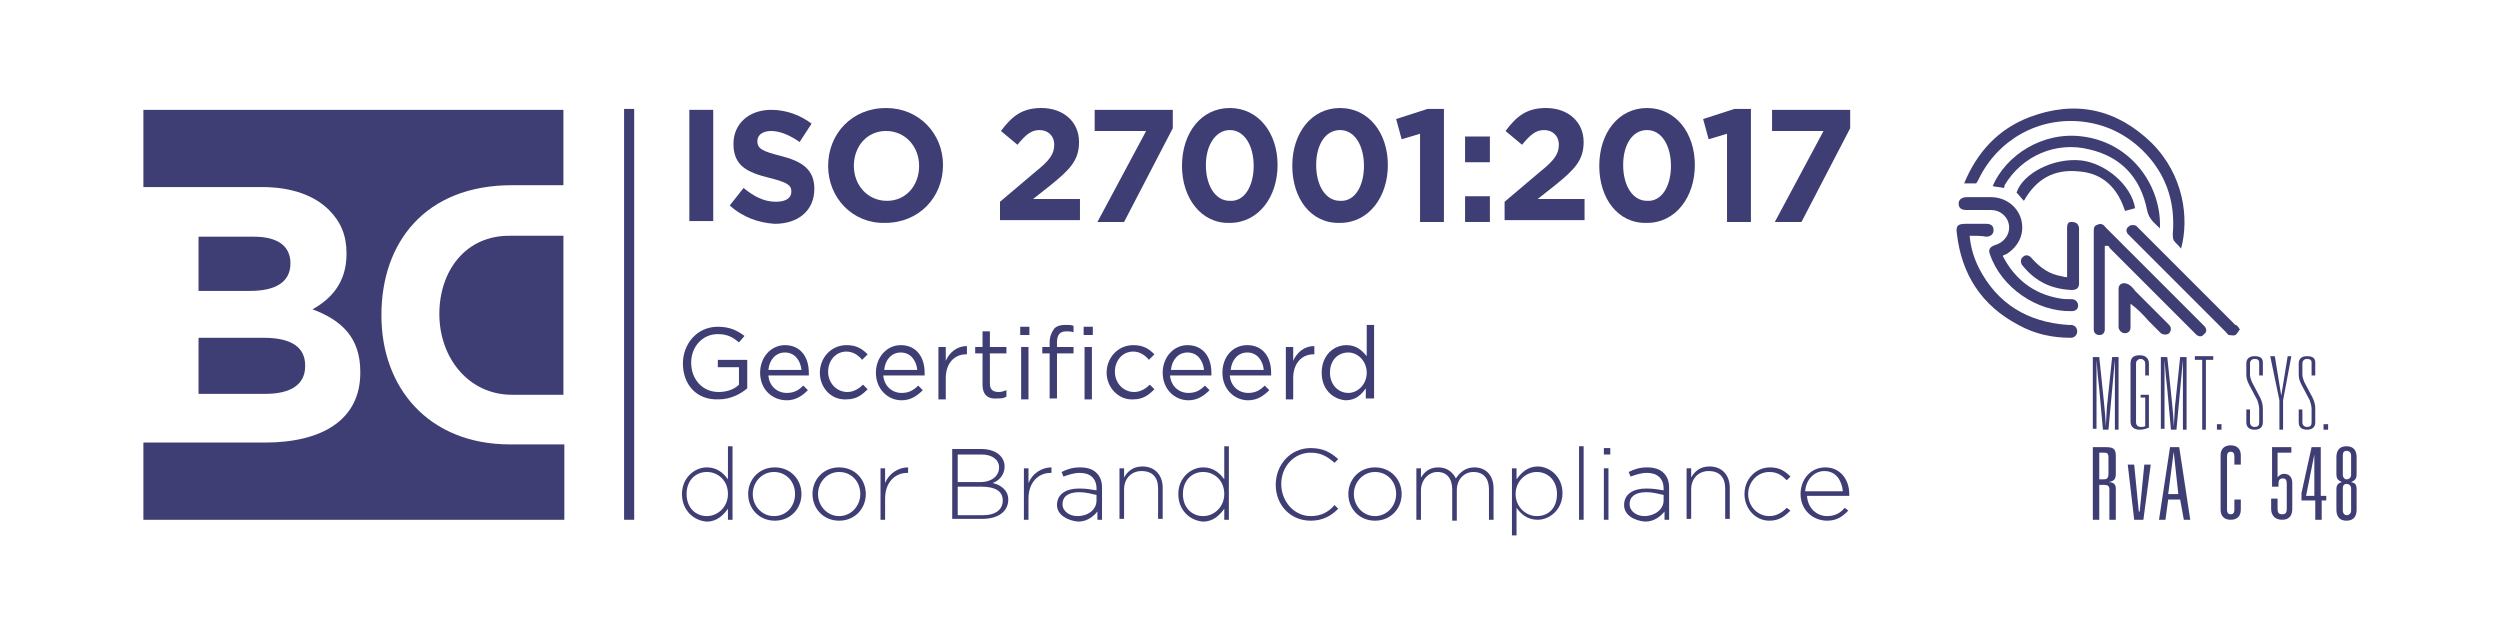 <svg width="272" height="70" viewBox="0 0 272 70" fill="none" xmlns="http://www.w3.org/2000/svg">
<path d="M69 11.851H67.9V56.551H69V11.851Z" fill="#3E3E75"/>
<path d="M77.6 11.951H75V24.051H77.6V11.951Z" fill="#3E3E75"/>
<path d="M79.4 22.351L80.9 20.451C82 21.351 83.1 21.951 84.4 21.951C85.5 21.951 86.1 21.551 86.1 20.851C86.1 20.151 85.7 19.851 83.7 19.351C81.3 18.751 79.8 18.051 79.8 15.651C79.8 13.451 81.5 11.951 83.9 11.951C85.6 11.951 87.1 12.551 88.3 13.451L87 15.451C86 14.751 84.9 14.251 83.9 14.251C82.9 14.251 82.4 14.751 82.4 15.351C82.4 16.151 82.9 16.451 84.9 16.951C87.3 17.551 88.6 18.451 88.6 20.551C88.6 22.951 86.8 24.351 84.3 24.351C82.6 24.251 80.8 23.651 79.4 22.351Z" fill="#3E3E75"/>
<path d="M90.1 18.051C90.1 14.551 92.7 11.751 96.4 11.751C100 11.751 102.6 14.551 102.6 17.951C102.6 21.451 100 24.251 96.3 24.251C92.8 24.351 90.1 21.551 90.1 18.051ZM100 18.051C100 15.951 98.5 14.251 96.4 14.251C94.3 14.251 92.9 15.951 92.9 18.051C92.9 20.151 94.4 21.851 96.5 21.851C98.6 21.851 100 20.151 100 18.051Z" fill="#3E3E75"/>
<path d="M108.8 21.951L112.7 18.651C114.2 17.451 114.7 16.751 114.7 15.751C114.7 14.751 114 14.151 113.1 14.151C112.2 14.151 111.6 14.651 110.7 15.751L108.9 14.251C110.1 12.651 111.2 11.751 113.3 11.751C115.7 11.751 117.4 13.251 117.4 15.451C117.4 17.451 116.4 18.451 114.3 20.151L112.4 21.651H117.5V23.951H108.8V21.951Z" fill="#3E3E75"/>
<path d="M124.7 14.251H119.1V11.951H127.6V13.951L122.3 24.151H119.4L124.7 14.251Z" fill="#3E3E75"/>
<path d="M128.6 18.051C128.6 14.451 130.7 11.751 133.8 11.751C136.9 11.751 139 14.451 139 17.951C139 21.451 136.9 24.251 133.8 24.251C130.7 24.351 128.6 21.551 128.6 18.051ZM136.4 18.051C136.4 15.851 135.4 14.151 133.8 14.151C132.3 14.151 131.2 15.751 131.2 17.951C131.2 20.151 132.2 21.851 133.8 21.851C135.4 21.951 136.4 20.251 136.4 18.051Z" fill="#3E3E75"/>
<path d="M140.6 18.051C140.6 14.451 142.7 11.751 145.8 11.751C148.9 11.751 151 14.451 151 17.951C151 21.451 148.9 24.251 145.8 24.251C142.6 24.351 140.6 21.551 140.6 18.051ZM148.4 18.051C148.4 15.851 147.4 14.151 145.8 14.151C144.2 14.151 143.2 15.751 143.2 17.951C143.2 20.151 144.2 21.851 145.8 21.851C147.4 21.951 148.4 20.251 148.4 18.051Z" fill="#3E3E75"/>
<path d="M154.5 14.551L152.5 15.151L151.9 12.951L155.3 11.851H157.1V24.151H154.5V14.551Z" fill="#3E3E75"/>
<path d="M159.4 14.851H162.1V17.651H159.4V14.851ZM159.4 21.351H162.1V24.151H159.4V21.351Z" fill="#3E3E75"/>
<path d="M163.7 21.951L167.6 18.651C169.1 17.451 169.6 16.751 169.6 15.751C169.6 14.751 168.9 14.151 168 14.151C167.1 14.151 166.5 14.651 165.6 15.751L163.8 14.251C165 12.651 166.1 11.751 168.2 11.751C170.6 11.751 172.3 13.251 172.3 15.451C172.3 17.451 171.3 18.451 169.2 20.151L167.3 21.651H172.4V23.951H163.7V21.951Z" fill="#3E3E75"/>
<path d="M174 18.051C174 14.451 176.1 11.751 179.2 11.751C182.3 11.751 184.4 14.451 184.4 17.951C184.4 21.451 182.3 24.251 179.2 24.251C176 24.351 174 21.551 174 18.051ZM181.8 18.051C181.8 15.851 180.8 14.151 179.2 14.151C177.6 14.151 176.6 15.751 176.6 17.951C176.6 20.151 177.6 21.851 179.2 21.851C180.8 21.951 181.8 20.251 181.8 18.051Z" fill="#3E3E75"/>
<path d="M187.9 14.551L185.9 15.151L185.3 12.951L188.7 11.851H190.5V24.151H187.9V14.551Z" fill="#3E3E75"/>
<path d="M198.4 14.251H192.8V11.951H201.3V13.951L196 24.151H193.1L198.4 14.251Z" fill="#3E3E75"/>
<path d="M74.3 39.551C74.3 37.451 75.8 35.551 78.1 35.551C79.4 35.551 80.2 35.951 81 36.551L80.4 37.251C79.8 36.751 79.2 36.351 78.1 36.351C76.4 36.351 75.2 37.751 75.2 39.451C75.2 41.251 76.4 42.651 78.2 42.651C79.1 42.651 79.9 42.351 80.4 41.851V39.951H78.1V39.151H81.3V42.251C80.6 42.851 79.5 43.451 78.2 43.451C75.7 43.551 74.3 41.751 74.3 39.551Z" fill="#3E3E75"/>
<path d="M82.7 40.551C82.7 38.851 83.9 37.551 85.4 37.551C87.1 37.551 88 38.851 88 40.551C88 40.651 88 40.751 88 40.851H83.6C83.7 42.051 84.6 42.751 85.6 42.751C86.4 42.751 86.9 42.451 87.4 41.951L87.9 42.451C87.3 43.051 86.6 43.551 85.6 43.551C84 43.551 82.7 42.351 82.7 40.551ZM87.2 40.251C87.1 39.251 86.5 38.351 85.4 38.351C84.4 38.351 83.7 39.151 83.6 40.251H87.2Z" fill="#3E3E75"/>
<path d="M89.2 40.551C89.2 38.951 90.4 37.551 92.1 37.551C93.2 37.551 93.8 37.951 94.4 38.551L93.8 39.151C93.4 38.651 92.8 38.251 92.1 38.251C90.9 38.251 90.1 39.251 90.1 40.451C90.1 41.651 91 42.651 92.2 42.651C92.9 42.651 93.5 42.251 93.9 41.851L94.4 42.351C93.8 42.951 93.2 43.451 92.1 43.451C90.4 43.551 89.2 42.151 89.2 40.551Z" fill="#3E3E75"/>
<path d="M95.3 40.551C95.3 38.851 96.5 37.551 98 37.551C99.7 37.551 100.6 38.851 100.6 40.551C100.6 40.651 100.6 40.751 100.6 40.851H96.1C96.2 42.051 97.1 42.751 98.1 42.751C98.9 42.751 99.4 42.451 99.9 41.951L100.4 42.451C99.8 43.051 99.1 43.551 98.1 43.551C96.6 43.551 95.3 42.351 95.3 40.551ZM99.8 40.251C99.7 39.251 99.1 38.351 98 38.351C97 38.351 96.3 39.151 96.2 40.251H99.8Z" fill="#3E3E75"/>
<path d="M102.1 37.751H102.9V39.251C103.3 38.351 104.1 37.651 105.2 37.651V38.551H105.1C103.9 38.551 102.9 39.451 102.9 41.151V43.451H102.1V37.751Z" fill="#3E3E75"/>
<path d="M106.9 41.851V38.451H106.1V37.751H106.9V36.051H107.7V37.751H109.5V38.451H107.7V41.751C107.7 42.451 108.1 42.651 108.7 42.651C109 42.651 109.2 42.551 109.5 42.451V43.151C109.2 43.351 108.9 43.351 108.5 43.351C107.6 43.451 106.9 43.051 106.9 41.851Z" fill="#3E3E75"/>
<path d="M111 35.551H112V36.451H111V35.551ZM111.1 37.751H111.9V43.451H111.1V37.751Z" fill="#3E3E75"/>
<path d="M114.2 38.451H113.4V37.751H114.2V37.251C114.2 36.651 114.4 36.151 114.7 35.751C115 35.451 115.4 35.351 115.9 35.351C116.3 35.351 116.6 35.351 116.8 35.451V36.151C116.5 36.051 116.3 36.051 116 36.051C115.3 36.051 115 36.451 115 37.251V37.751H116.8V38.451H115V43.351H114.2V38.451ZM117.9 35.551H118.9V36.451H117.9V35.551ZM118 37.751H118.8V43.451H118V37.751Z" fill="#3E3E75"/>
<path d="M120.4 40.551C120.4 38.951 121.6 37.551 123.3 37.551C124.4 37.551 125 37.951 125.6 38.551L125 39.151C124.6 38.651 124 38.251 123.3 38.251C122.1 38.251 121.3 39.251 121.3 40.451C121.3 41.651 122.2 42.651 123.4 42.651C124.1 42.651 124.7 42.251 125.1 41.851L125.6 42.351C125 42.951 124.4 43.451 123.3 43.451C121.7 43.551 120.4 42.151 120.4 40.551Z" fill="#3E3E75"/>
<path d="M126.5 40.551C126.5 38.851 127.7 37.551 129.2 37.551C130.9 37.551 131.8 38.851 131.8 40.551C131.8 40.651 131.8 40.751 131.8 40.851H127.3C127.4 42.051 128.3 42.751 129.3 42.751C130.1 42.751 130.6 42.451 131.1 41.951L131.6 42.451C131 43.051 130.3 43.551 129.3 43.551C127.8 43.551 126.5 42.351 126.5 40.551ZM131 40.251C130.9 39.251 130.3 38.351 129.2 38.351C128.2 38.351 127.5 39.151 127.4 40.251H131Z" fill="#3E3E75"/>
<path d="M133 40.551C133 38.851 134.1 37.551 135.7 37.551C137.4 37.551 138.3 38.851 138.3 40.551C138.3 40.651 138.3 40.751 138.3 40.851H133.8C133.9 42.051 134.8 42.751 135.8 42.751C136.6 42.751 137.1 42.451 137.6 41.951L138.1 42.451C137.5 43.051 136.8 43.551 135.8 43.551C134.3 43.551 133 42.351 133 40.551ZM137.5 40.251C137.4 39.251 136.8 38.351 135.7 38.351C134.7 38.351 134 39.151 133.9 40.251H137.5Z" fill="#3E3E75"/>
<path d="M139.9 37.751H140.7V39.251C141.1 38.351 141.9 37.651 143 37.651V38.551H142.9C141.7 38.551 140.7 39.451 140.7 41.151V43.451H139.9V37.751Z" fill="#3E3E75"/>
<path d="M143.8 40.551C143.8 38.651 145.1 37.551 146.5 37.551C147.6 37.551 148.2 38.151 148.7 38.751V35.351H149.5V43.351H148.6V42.251C148.1 42.951 147.5 43.551 146.4 43.551C145.1 43.451 143.8 42.451 143.8 40.551ZM148.7 40.551C148.7 39.251 147.7 38.351 146.7 38.351C145.6 38.351 144.7 39.151 144.7 40.551C144.7 41.851 145.6 42.751 146.7 42.751C147.7 42.751 148.7 41.851 148.7 40.551Z" fill="#3E3E75"/>
<path d="M74.2 53.751C74.2 51.951 75.6 50.851 76.9 50.851C78 50.851 78.7 51.451 79.2 52.151V48.551H79.7V56.551H79.2V55.351C78.7 56.051 78 56.751 76.9 56.751C75.5 56.651 74.2 55.551 74.2 53.751ZM79.2 53.751C79.2 52.251 78.1 51.351 76.9 51.351C75.7 51.351 74.7 52.251 74.7 53.751C74.7 55.251 75.7 56.151 76.9 56.151C78.1 56.151 79.2 55.151 79.2 53.751Z" fill="#3E3E75"/>
<path d="M81.4 53.751C81.4 52.151 82.6 50.851 84.3 50.851C86 50.851 87.2 52.151 87.2 53.751C87.2 55.351 86 56.651 84.3 56.651C82.6 56.651 81.4 55.351 81.4 53.751ZM86.5 53.751C86.5 52.351 85.5 51.351 84.2 51.351C82.9 51.351 81.9 52.451 81.9 53.751C81.9 55.051 82.9 56.151 84.2 56.151C85.6 56.151 86.5 55.051 86.5 53.751Z" fill="#3E3E75"/>
<path d="M88.4 53.751C88.4 52.151 89.6 50.851 91.3 50.851C93 50.851 94.2 52.151 94.2 53.751C94.2 55.351 93 56.651 91.3 56.651C89.6 56.651 88.4 55.351 88.4 53.751ZM93.6 53.751C93.6 52.351 92.6 51.351 91.3 51.351C90 51.351 89 52.451 89 53.751C89 55.051 90 56.151 91.3 56.151C92.6 56.151 93.6 55.051 93.6 53.751Z" fill="#3E3E75"/>
<path d="M95.8 50.951H96.3V52.551C96.7 51.551 97.7 50.851 98.8 50.851V51.451H98.7C97.4 51.451 96.3 52.451 96.3 54.251V56.551H95.8V50.951Z" fill="#3E3E75"/>
<path d="M103.6 48.851H106.8C107.7 48.851 108.4 49.151 108.8 49.551C109.1 49.851 109.3 50.251 109.3 50.751C109.3 51.751 108.6 52.351 108 52.551C108.9 52.751 109.7 53.351 109.7 54.351C109.7 55.651 108.6 56.451 106.9 56.451H103.6V48.851ZM108.7 50.851C108.7 50.051 108 49.451 106.8 49.451H104.2V52.451H106.7C107.8 52.451 108.7 51.851 108.7 50.851ZM106.8 52.951H104.2V56.051H107C108.3 56.051 109.1 55.451 109.1 54.451C109.1 53.451 108.3 52.951 106.8 52.951Z" fill="#3E3E75"/>
<path d="M111.4 50.951H111.9V52.551C112.3 51.551 113.3 50.851 114.4 50.851V51.451H114.3C113 51.451 111.9 52.451 111.9 54.251V56.551H111.4V50.951Z" fill="#3E3E75"/>
<path d="M115 54.951C115 53.751 116 53.151 117.4 53.151C118.2 53.151 118.7 53.251 119.3 53.351V53.151C119.3 52.051 118.6 51.451 117.5 51.451C116.8 51.451 116.3 51.651 115.7 51.851L115.5 51.351C116.1 51.051 116.7 50.851 117.5 50.851C118.3 50.851 118.9 51.051 119.3 51.451C119.7 51.851 119.9 52.351 119.9 53.051V56.551H119.4V55.651C119 56.151 118.3 56.751 117.3 56.751C116.2 56.651 115 56.051 115 54.951ZM119.3 54.451V53.851C118.8 53.751 118.2 53.551 117.4 53.551C116.2 53.551 115.6 54.051 115.6 54.851C115.6 55.651 116.4 56.151 117.2 56.151C118.4 56.151 119.3 55.451 119.3 54.451Z" fill="#3E3E75"/>
<path d="M121.8 50.951H122.3V51.951C122.7 51.251 123.3 50.751 124.3 50.751C125.7 50.751 126.5 51.751 126.5 53.051V56.451H126V53.151C126 51.951 125.4 51.251 124.2 51.251C123.1 51.251 122.3 52.051 122.3 53.251V56.451H121.8V50.951Z" fill="#3E3E75"/>
<path d="M128.2 53.751C128.2 51.951 129.6 50.851 130.9 50.851C132 50.851 132.7 51.451 133.2 52.151V48.551H133.7V56.551H133.2V55.351C132.7 56.051 132 56.751 130.9 56.751C129.5 56.651 128.2 55.551 128.2 53.751ZM133.2 53.751C133.2 52.251 132.1 51.351 130.9 51.351C129.7 51.351 128.7 52.251 128.7 53.751C128.7 55.251 129.7 56.151 130.9 56.151C132.1 56.151 133.2 55.151 133.2 53.751Z" fill="#3E3E75"/>
<path d="M138.8 52.751C138.8 50.551 140.4 48.751 142.6 48.751C144 48.751 144.8 49.251 145.6 49.951L145.2 50.351C144.5 49.751 143.8 49.251 142.6 49.251C140.8 49.251 139.4 50.751 139.4 52.651C139.4 54.551 140.8 56.151 142.6 56.151C143.7 56.151 144.5 55.751 145.2 54.951L145.6 55.351C144.8 56.151 143.9 56.651 142.6 56.651C140.4 56.651 138.8 54.951 138.8 52.751Z" fill="#3E3E75"/>
<path d="M146.7 53.751C146.7 52.151 147.9 50.851 149.6 50.851C151.3 50.851 152.5 52.151 152.5 53.751C152.5 55.351 151.3 56.651 149.6 56.651C147.9 56.651 146.7 55.351 146.7 53.751ZM151.9 53.751C151.9 52.351 150.9 51.351 149.6 51.351C148.3 51.351 147.3 52.451 147.3 53.751C147.3 55.051 148.3 56.151 149.6 56.151C150.9 56.151 151.9 55.051 151.9 53.751Z" fill="#3E3E75"/>
<path d="M154.1 50.951H154.6V51.951C155 51.351 155.5 50.851 156.5 50.851C157.5 50.851 158.1 51.451 158.4 52.051C158.8 51.451 159.4 50.851 160.4 50.851C161.7 50.851 162.5 51.751 162.5 53.151V56.551H162V53.251C162 52.051 161.4 51.351 160.3 51.351C159.4 51.351 158.5 52.051 158.5 53.351V56.651H158V53.251C158 52.051 157.4 51.351 156.4 51.351C155.4 51.351 154.6 52.251 154.6 53.351V56.551H154.1V50.951Z" fill="#3E3E75"/>
<path d="M164.5 50.951H165V52.151C165.5 51.451 166.2 50.751 167.3 50.751C168.6 50.751 170 51.851 170 53.651C170 55.451 168.6 56.551 167.3 56.551C166.2 56.551 165.5 55.951 165 55.251V58.251H164.5V50.951ZM169.4 53.751C169.4 52.251 168.4 51.351 167.2 51.351C166 51.351 164.9 52.351 164.9 53.751C164.9 55.151 166 56.151 167.2 56.151C168.5 56.151 169.4 55.251 169.4 53.751Z" fill="#3E3E75"/>
<path d="M172.3 48.551H171.8V56.551H172.3V48.551Z" fill="#3E3E75"/>
<path d="M174.5 48.751H175.2V49.451H174.5V48.751ZM174.5 50.951H175V56.551H174.5V50.951Z" fill="#3E3E75"/>
<path d="M176.7 54.951C176.7 53.751 177.7 53.151 179.1 53.151C179.9 53.151 180.4 53.251 181 53.351V53.151C181 52.051 180.3 51.451 179.2 51.451C178.5 51.451 178 51.651 177.4 51.851L177.2 51.351C177.8 51.051 178.4 50.851 179.2 50.851C180 50.851 180.6 51.051 181 51.451C181.4 51.851 181.6 52.351 181.6 53.051V56.551H181.1V55.651C180.7 56.151 180 56.751 179 56.751C177.8 56.651 176.7 56.051 176.7 54.951ZM181 54.451V53.851C180.5 53.751 179.9 53.551 179.1 53.551C177.9 53.551 177.3 54.051 177.3 54.851C177.3 55.651 178.1 56.151 178.9 56.151C180 56.151 181 55.451 181 54.451Z" fill="#3E3E75"/>
<path d="M183.5 50.951H184V51.951C184.4 51.251 185 50.751 186 50.751C187.4 50.751 188.2 51.751 188.2 53.051V56.451H187.7V53.151C187.7 51.951 187.1 51.251 185.9 51.251C184.8 51.251 184 52.051 184 53.251V56.451H183.5V50.951Z" fill="#3E3E75"/>
<path d="M189.8 53.751C189.8 52.151 191 50.851 192.6 50.851C193.7 50.851 194.3 51.351 194.8 51.851L194.4 52.251C193.9 51.751 193.4 51.351 192.5 51.351C191.2 51.351 190.2 52.451 190.2 53.751C190.2 55.051 191.2 56.151 192.5 56.151C193.3 56.151 193.9 55.751 194.4 55.251L194.8 55.551C194.2 56.151 193.6 56.651 192.5 56.651C191 56.651 189.8 55.351 189.8 53.751Z" fill="#3E3E75"/>
<path d="M195.9 53.751C195.9 52.151 197 50.851 198.6 50.851C200.2 50.851 201.2 52.151 201.2 53.751C201.2 53.851 201.2 53.851 201.2 53.951H196.6C196.7 55.351 197.7 56.151 198.8 56.151C199.7 56.151 200.3 55.751 200.7 55.251L201.1 55.551C200.5 56.151 199.9 56.651 198.8 56.651C197.2 56.651 195.9 55.451 195.9 53.751ZM200.5 53.451C200.4 52.351 199.8 51.251 198.5 51.251C197.4 51.251 196.5 52.151 196.4 53.451H200.5Z" fill="#3E3E75"/>
<path d="M47.8 34.151C47.8 38.951 51 42.951 55.7 42.951H61.3V25.651H55.6C50.6 25.551 47.8 29.551 47.8 34.151Z" fill="#3E3E75"/>
<path d="M55.5 48.351C46.6 48.351 41.5 42.151 41.5 34.351V34.251C41.5 26.451 46.2 20.151 55.7 20.151H61.3V11.951H15.6V20.351H28.5C31.7 20.351 34.2 21.251 35.8 22.851C37.1 24.151 37.7 25.651 37.7 27.551V27.651C37.7 30.751 36 32.551 34 33.651C37.2 34.851 39.2 36.751 39.2 40.451V40.551C39.2 45.651 35.1 48.151 28.8 48.151H15.6V56.551H61.4V48.351H55.5Z" fill="#3E3E75"/>
<path d="M21.6 42.851H28.9C31.6 42.851 33.2 41.851 33.2 39.851V39.751C33.2 37.851 31.8 36.751 28.7 36.751H21.6V42.851Z" fill="#3E3E75"/>
<path d="M31.6 28.651C31.6 26.751 30.2 25.751 27.6 25.751H21.6V31.651H27.2C29.9 31.651 31.6 30.751 31.6 28.651Z" fill="#3E3E75"/>
<path d="M237.3 27.051C237 26.651 236.7 26.451 236.5 26.151C236.4 25.951 236.4 25.651 236.4 25.451C236.7 21.851 235.6 18.751 233 16.251C231.2 14.551 229.1 13.551 226.7 13.251C221.9 12.651 217.4 15.151 215.3 19.451C215.2 19.651 215.1 19.851 215 19.951H213.7C215.1 16.551 217.4 14.051 220.8 12.751C225.8 10.851 230.3 11.851 234.1 15.551C237.6 19.051 238.2 23.751 237.3 27.051Z" fill="#3E3E75"/>
<path d="M229 26.751V27.251C229 29.951 229 32.651 229 35.451C229 35.651 229 35.751 229 35.951C228.9 36.351 228.7 36.451 228.4 36.451C228.1 36.451 227.8 36.251 227.8 35.851C227.8 35.751 227.8 35.651 227.8 35.551C227.8 32.151 227.8 28.651 227.8 25.251C227.8 24.851 227.8 24.551 228.2 24.451C228.6 24.251 228.9 24.451 229.1 24.751C232.6 28.251 236.1 31.751 239.6 35.251C239.7 35.351 239.8 35.451 239.9 35.551C240.1 35.851 240.1 36.151 239.8 36.351C239.6 36.651 239.3 36.651 239 36.451C238.9 36.351 238.8 36.251 238.7 36.151C235.7 33.151 232.7 30.151 229.7 27.151C229.6 27.051 229.5 26.951 229.4 26.751H229Z" fill="#3E3E75"/>
<path d="M218 20.451C217.6 20.351 217.2 20.351 216.8 20.251C218.2 16.951 222.2 14.251 226.6 14.851C232 15.551 235.2 20.351 235 24.851C234.4 24.251 233.8 23.851 233.6 22.851C232.9 19.351 230.8 17.051 227.3 16.251C223.7 15.351 220 16.951 218.1 20.151C218.1 20.251 218.1 20.351 218 20.451Z" fill="#3E3E75"/>
<path d="M217.9 27.851C219.2 30.351 221.2 31.951 224 32.451C224.5 32.551 224.9 32.551 225.4 32.551C225.8 32.551 226.1 32.851 226.1 33.251C226.1 33.651 225.8 33.851 225.4 33.851C221.6 33.951 217.7 31.251 216.5 27.651C216.3 27.151 216.5 26.851 217.1 26.651C218.4 26.251 219 24.851 218.3 23.751C217.9 23.151 217.3 22.851 216.6 22.851C215.7 22.851 214.9 22.851 214 22.851C213.4 22.851 213.1 22.651 213.1 22.151C213.1 21.751 213.4 21.451 214 21.451C214.9 21.451 215.7 21.451 216.6 21.451C218.2 21.451 219.5 22.451 219.9 23.851C220.3 25.351 219.7 26.751 218.3 27.651C218 27.751 218 27.751 217.9 27.851Z" fill="#3E3E75"/>
<path d="M214.3 25.651C214.4 26.951 214.8 28.151 215.3 29.151C217.3 33.051 220.6 35.051 225 35.351C225.1 35.351 225.2 35.351 225.3 35.351C225.7 35.351 226 35.651 226 36.051C226 36.451 225.7 36.751 225.3 36.751C223.3 36.751 221.4 36.351 219.6 35.351C215.6 33.251 213.4 29.851 212.9 25.351C212.8 24.551 213 24.351 213.9 24.351C214.6 24.351 215.4 24.351 216.1 24.351C216.6 24.351 216.9 24.551 216.9 25.051C216.9 25.451 216.6 25.751 216.1 25.751C215.6 25.651 215 25.651 214.3 25.651Z" fill="#3E3E75"/>
<path d="M243.7 35.851C243.5 36.051 243.4 36.351 243.2 36.451C243 36.551 242.7 36.451 242.5 36.451C242.4 36.451 242.3 36.251 242.2 36.151C238.7 32.651 235.2 29.151 231.8 25.751C231.7 25.651 231.6 25.551 231.5 25.451C231.3 25.151 231.3 24.851 231.6 24.651C231.8 24.451 232.1 24.451 232.4 24.551C232.5 24.651 232.6 24.751 232.7 24.851C236.2 28.351 239.7 31.851 243.2 35.351C243.4 35.351 243.5 35.551 243.7 35.851Z" fill="#3E3E75"/>
<path d="M220.2 21.851C219.9 21.551 219.7 21.251 219.4 20.951C220.1 18.851 223.4 17.151 226.4 17.451C229.1 17.751 231.9 20.151 232.3 22.651C231.9 22.751 231.6 22.851 231.2 22.951C230.4 20.451 228.8 18.851 226.2 18.651C223.4 18.351 221.5 19.551 220.2 21.851Z" fill="#3E3E75"/>
<path d="M224.9 30.151V27.751C224.9 26.751 224.9 25.751 224.9 24.751C224.9 24.451 225 24.151 225.3 24.151C225.5 24.151 225.8 24.151 226 24.351C226.1 24.451 226.2 24.651 226.2 24.851C226.2 26.851 226.2 28.851 226.2 30.851C226.2 31.351 225.9 31.551 225.4 31.551C223.2 31.451 221.5 30.651 220.1 28.951C219.8 28.651 219.8 28.151 220.1 27.951C220.4 27.651 220.8 27.751 221.1 28.151C222 29.151 223 29.851 224.3 30.051C224.6 30.151 224.7 30.151 224.9 30.151Z" fill="#3E3E75"/>
<path d="M231.8 33.051C231.8 33.451 231.8 33.851 231.8 34.251C231.8 34.751 231.8 35.151 231.8 35.651C231.8 36.051 231.5 36.251 231.2 36.251C230.9 36.251 230.6 36.051 230.5 35.651C230.5 34.251 230.5 32.751 230.5 31.351C230.5 31.151 230.7 30.851 230.9 30.851C231.1 30.751 231.4 30.851 231.6 30.951C231.9 31.151 232.1 31.351 232.3 31.651C233.4 32.751 234.6 33.951 235.7 35.051C235.8 35.151 235.9 35.251 236 35.351C236.3 35.651 236.2 36.051 236 36.251C235.8 36.451 235.4 36.451 235.1 36.251C234.7 35.851 234.2 35.351 233.8 34.951C233.1 34.151 232.5 33.551 231.8 33.051C231.9 32.951 231.8 33.051 231.8 33.051Z" fill="#3E3E75"/>
<path d="M227.7 46.751V38.851H228.4L228.9 43.651C229 44.651 229.1 45.651 229.1 46.451C229.2 45.251 229.2 44.251 229.3 43.651L229.8 38.851H230.5V46.751H230.1V41.851C230.1 41.351 230.1 40.551 230.1 39.151L229.4 46.751H228.8L228.4 42.351C228.3 41.551 228.2 40.551 228.1 39.151C228.1 39.551 228.1 40.051 228.1 40.651C228.1 41.351 228.1 41.751 228.1 41.751V46.651H227.7V46.751Z" fill="#3E3E75"/>
<path d="M232.9 43.251V42.951H233.8V46.551H233.7C233.5 46.651 233.2 46.751 232.8 46.751C232.2 46.751 231.8 46.451 231.8 45.851V39.551C231.8 38.951 232.1 38.651 232.8 38.651C233.4 38.651 233.8 38.951 233.8 39.551V40.851H233.4V39.651C233.4 39.451 233.4 39.351 233.3 39.251C233.2 39.151 233.1 39.051 232.9 39.051C232.7 39.051 232.6 39.151 232.5 39.251C232.4 39.351 232.4 39.451 232.4 39.651V45.951C232.4 46.251 232.6 46.451 232.9 46.451C233.1 46.451 233.3 46.451 233.4 46.351V43.251H232.9Z" fill="#3E3E75"/>
<path d="M235.1 46.751V38.851H235.8L236.3 43.651C236.4 44.651 236.5 45.651 236.5 46.451C236.6 45.251 236.6 44.251 236.7 43.651L237.2 38.851H237.9V46.751H237.5V41.851C237.5 41.351 237.5 40.551 237.5 39.151L236.8 46.751H236.2L235.8 42.351C235.7 41.551 235.6 40.551 235.5 39.151C235.5 39.551 235.5 40.051 235.5 40.651C235.5 41.351 235.5 41.751 235.5 41.751V46.651H235.1V46.751Z" fill="#3E3E75"/>
<path d="M239.6 46.751V39.151H238.8V38.751H240.8V39.151H240V46.751H239.6Z" fill="#3E3E75"/>
<path d="M241.7 46.151H241.2V46.751H241.7V46.151Z" fill="#3E3E75"/>
<path d="M244.8 44.551V45.951C244.8 46.251 245 46.451 245.3 46.451C245.7 46.451 245.8 46.251 245.8 45.951V44.551C245.8 44.151 245.7 43.851 245.6 43.551L244.7 41.851C244.5 41.451 244.4 41.151 244.4 40.751V39.551C244.4 39.051 244.7 38.751 245.3 38.751C245.9 38.751 246.2 38.951 246.2 39.451V40.851H245.8V39.451C245.8 39.151 245.6 39.051 245.3 39.051C245 39.051 244.8 39.251 244.8 39.551V40.751C244.8 41.051 244.9 41.251 245 41.551L245.9 43.251C246.1 43.651 246.2 44.051 246.2 44.451V45.951C246.2 46.451 245.9 46.751 245.3 46.751C244.7 46.751 244.4 46.451 244.4 45.951V44.551H244.8Z" fill="#3E3E75"/>
<path d="M248.2 43.051L248.9 38.751H249.3L248.4 43.551V46.751H248V43.551L247 38.751H247.5L248.2 43.051Z" fill="#3E3E75"/>
<path d="M250.5 44.551V45.951C250.5 46.251 250.7 46.451 251 46.451C251.4 46.451 251.5 46.251 251.5 45.951V44.551C251.5 44.151 251.4 43.851 251.3 43.551L250.4 41.851C250.2 41.451 250.1 41.151 250.1 40.751V39.551C250.1 39.051 250.4 38.751 251 38.751C251.6 38.751 251.9 38.951 251.9 39.451V40.851H251.5V39.451C251.5 39.151 251.3 39.051 251 39.051C250.7 39.051 250.5 39.251 250.5 39.551V40.751C250.5 41.051 250.6 41.251 250.7 41.551L251.6 43.251C251.8 43.651 251.9 44.051 251.9 44.451V45.951C251.9 46.451 251.6 46.751 251 46.751C250.4 46.751 250.1 46.451 250.1 45.951V44.551H250.5Z" fill="#3E3E75"/>
<path d="M253.3 46.151H252.8V46.751H253.3V46.151Z" fill="#3E3E75"/>
<path d="M229.5 53.251C229.5 52.851 229.3 52.751 228.9 52.751H228.4V56.551H227.7V48.651H229.1C229.8 48.651 230.2 48.751 230.2 49.551V51.551C230.2 52.151 230 52.351 229.4 52.451C229.9 52.451 230.2 52.651 230.2 53.151V56.551H229.5V53.251ZM228.9 52.151C229.2 52.151 229.4 52.051 229.4 51.551V49.751C229.4 49.251 229.2 49.251 228.8 49.251H228.4V52.151H228.9Z" fill="#3E3E75"/>
<path d="M231.5 50.551H232.2L232.7 55.651H232.8L233.3 50.551H234L233.2 56.551H232.2L231.5 50.551Z" fill="#3E3E75"/>
<path d="M237.2 54.351H235.9L235.6 56.551H234.9L236.1 48.651H237.1L238.3 56.551H237.6L237.2 54.351ZM236.5 49.151L235.9 53.751H237L236.5 49.151Z" fill="#3E3E75"/>
<path d="M243.1 49.651C243.1 49.351 243 49.151 242.7 49.151C242.4 49.151 242.3 49.351 242.3 49.651V55.451C242.3 55.751 242.4 55.951 242.7 55.951C243 55.951 243.1 55.751 243.1 55.451V54.351H243.8V55.451C243.8 56.151 243.4 56.551 242.7 56.551C242 56.551 241.6 56.151 241.6 55.451V49.551C241.6 48.851 242 48.451 242.7 48.451C243.4 48.451 243.8 48.851 243.8 49.551V50.551H243.1V49.651Z" fill="#3E3E75"/>
<path d="M247.1 48.651H249.3V49.251H247.8V51.951C247.9 51.751 248.2 51.551 248.5 51.551C249 51.551 249.4 51.851 249.4 52.551V55.351C249.4 56.051 249.1 56.551 248.3 56.551C247.5 56.551 247.1 56.051 247.1 55.351V54.251H247.8V55.351C247.8 55.751 247.9 55.951 248.3 55.951C248.7 55.951 248.8 55.751 248.8 55.351V52.651C248.8 52.251 248.7 52.051 248.4 52.051C248 52.051 247.9 52.251 247.9 52.651V52.951H247.2V48.651H247.1Z" fill="#3E3E75"/>
<path d="M251.8 54.451H250.4V53.651L251.5 48.651H252.5V53.951H253.1V54.451H252.6V56.551H251.9V54.451H251.8ZM251.8 49.451L250.9 53.951H251.8V49.451Z" fill="#3E3E75"/>
<path d="M254.2 53.251C254.2 52.751 254.4 52.551 254.8 52.451C254.4 52.251 254.2 52.151 254.2 51.551V49.751C254.2 49.051 254.5 48.551 255.3 48.551C256.1 48.551 256.4 49.051 256.4 49.751V51.551C256.4 52.151 256.2 52.251 255.8 52.451C256.2 52.551 256.4 52.651 256.4 53.251V55.451C256.4 56.151 256.1 56.651 255.3 56.651C254.5 56.651 254.2 56.151 254.2 55.451V53.251ZM255.8 49.551C255.8 49.251 255.6 49.051 255.3 49.051C255 49.051 254.9 49.251 254.9 49.551V51.651C254.9 51.951 255.1 52.151 255.3 52.151C255.6 52.151 255.8 51.951 255.8 51.651V49.551ZM255.8 53.151C255.8 52.851 255.6 52.651 255.3 52.651C255 52.651 254.9 52.851 254.9 53.151V55.551C254.9 55.851 255.1 56.051 255.3 56.051C255.6 56.051 255.8 55.851 255.8 55.551V53.151Z" fill="#3E3E75"/>
</svg>
